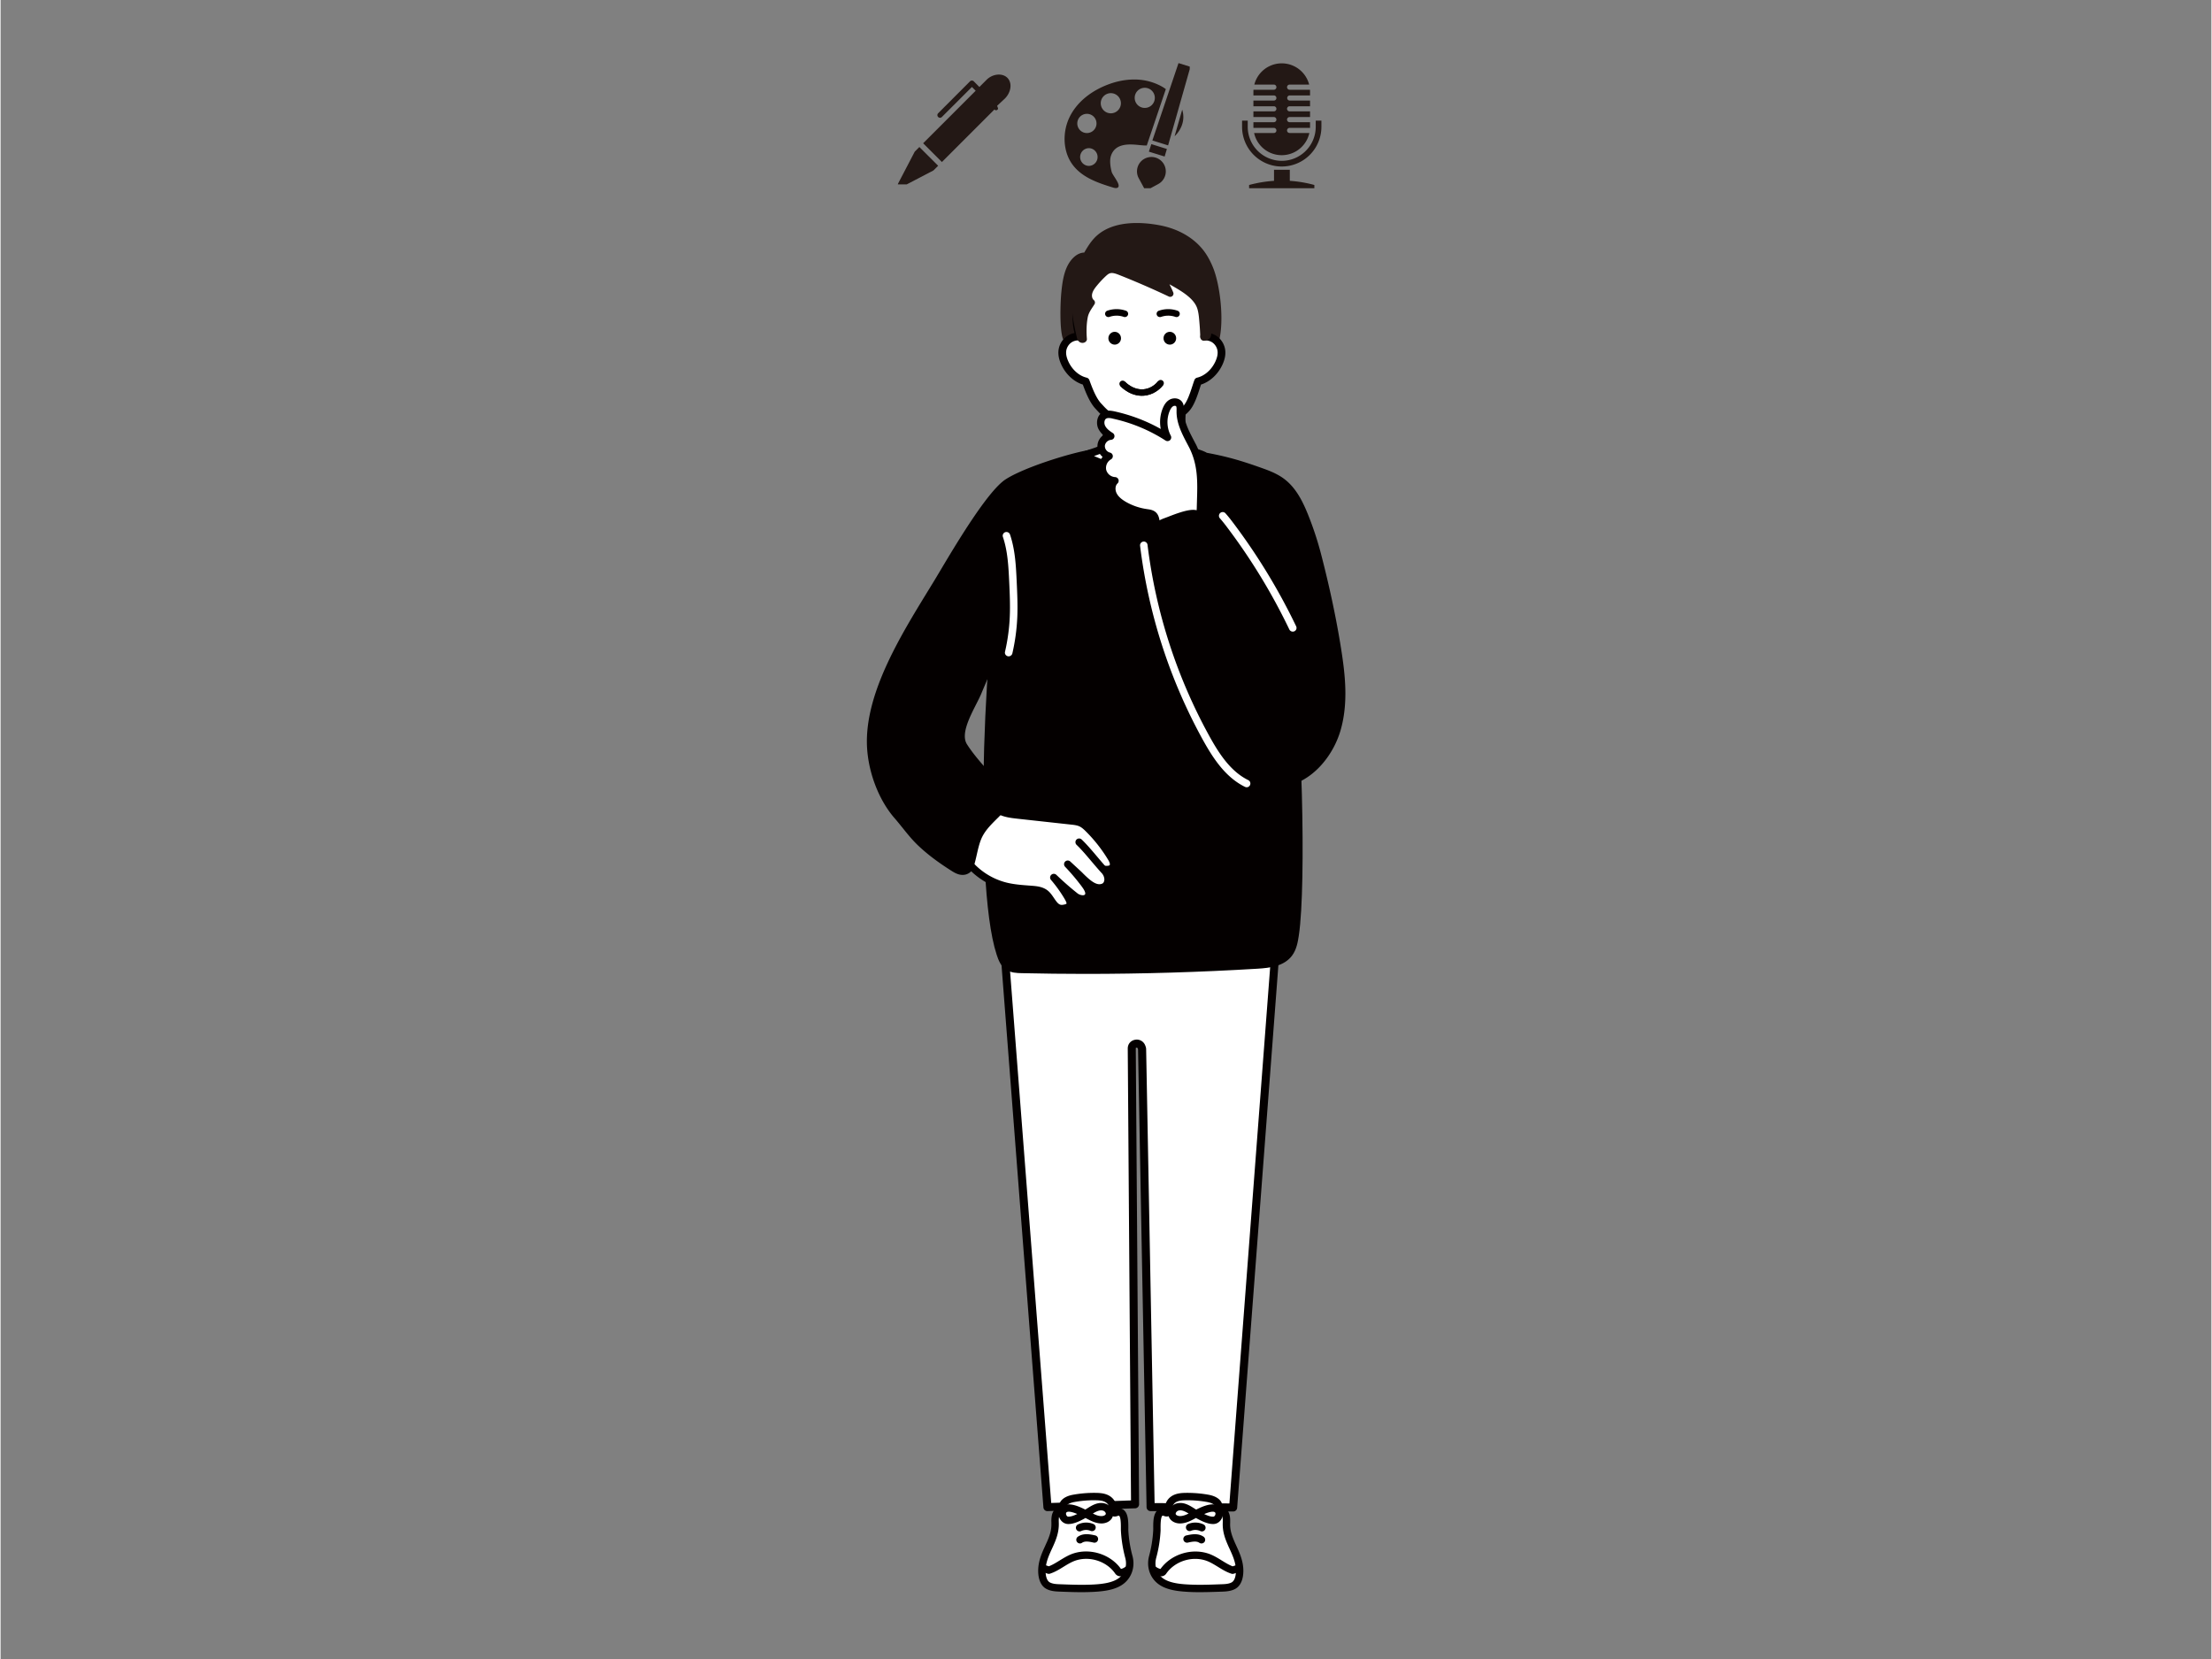 <?xml version="1.0" encoding="UTF-8"?> <svg xmlns="http://www.w3.org/2000/svg" width="300" height="225" version="1.0" viewBox="0 0 224.88 168.75"><rect x="0" y="0" width="224.88" height="168.75" fill="#808080" stroke="none"/><defs><clipPath id="a"><path d="M107 22.672h18V35h-18Zm0 0"></path></clipPath><clipPath id="b"><path d="M105 152h10v9.965h-10Zm0 0"></path></clipPath><clipPath id="c"><path d="M105 151h11v10.965h-11Zm0 0"></path></clipPath><clipPath id="d"><path d="M117 152h10v9.965h-10Zm0 0"></path></clipPath><clipPath id="e"><path d="M116 151h11v10.965h-11Zm0 0"></path></clipPath><clipPath id="f"><path d="M114 46h22.797v34H114Zm0 0"></path></clipPath><clipPath id="g"><path d="M114 45h22.797v36H114Zm0 0"></path></clipPath><clipPath id="h"><path d="M88.117 46H111v43H88.117Zm0 0"></path></clipPath><clipPath id="i"><path d="M88.117 45H112v44H88.117Zm0 0"></path></clipPath><clipPath id="j"><path d="M91 14h5v4.754h-5Zm0 0"></path></clipPath><clipPath id="k"><path d="M108.227 6.418h12.73v12.73h-12.73Zm0 0"></path></clipPath><clipPath id="l"><path d="M126.281 6.418h8.235v12.73h-8.235Zm0 0"></path></clipPath></defs><path fill="#231815" d="M108.375 34.313c-.305-.954-.234-3.422-.145-4.395.11-1.2.286-2.719 1.227-3.547.266-.234.621-.383.965-.32.305-.531.61-1.07 1.016-1.524 1.523-1.71 4.359-1.66 6.394-1.273 1.652.312 3.27 1.117 4.3 2.5.388.516.688 1.105.923 1.715.695 1.828 1.027 5.183.554 7.09Zm0 0"></path><g clip-path="url(#a)"><path fill="#231815" d="M123.61 34.906h-.005l-15.234-.246a.34.34 0 0 1-.328-.242c-.344-1.07-.234-3.695-.16-4.531.133-1.43.344-2.895 1.344-3.774.304-.265.656-.414 1-.422.277-.48.57-.968.953-1.394 1.761-1.977 4.965-1.715 6.715-1.383 1.918.36 3.52 1.297 4.52 2.633.374.504.698 1.11.964 1.8.68 1.786 1.082 5.223.566 7.298a.35.35 0 0 1-.336.261m-14.965-.937 14.683.238c.379-1.926.016-5.004-.601-6.613a6.6 6.6 0 0 0-.872-1.633c-.89-1.2-2.347-2.04-4.09-2.367-1.292-.246-4.476-.621-6.07 1.164-.382.43-.683.957-.972 1.465a.34.34 0 0 1-.368.168c-.207-.04-.457.054-.671.242-.809.707-.993 2.027-1.114 3.316-.086.985-.125 3.035.075 4.02m0 0"></path></g><path fill="#fff" d="m124.852 78.102 4.464 15.312a9.8 9.8 0 0 1 .317 3.879l-4.262 56.047-8.394-.043-.864-46.578a1 1 0 0 0-.074-.25c-.21-.496-.977-.367-.977.172v.011l.336 46.368-8.91.285-4.324-55.91a8.5 8.5 0 0 1 .18-2.895l5.18-16.398Zm0 0"></path><path fill="#040000" d="m125.371 153.746-8.398-.039a.41.41 0 0 1-.407-.402l-.867-46.563c-.004-.015-.011-.05-.043-.117-.027-.066-.09-.066-.12-.059-.067.012-.067.047-.067.067l.336 46.379a.41.41 0 0 1-.399.41l-8.91.285a.403.403 0 0 1-.422-.375l-4.32-55.906a8.9 8.9 0 0 1 .2-3.047l5.179-16.399a.41.41 0 0 1 .39-.289h17.329a.41.41 0 0 1 .394.297l4.465 15.313c.379 1.324.492 2.683.328 4.043l-4.258 56.027a.407.407 0 0 1-.41.375m-7.988-.855 7.61.035 4.23-55.664c.152-1.27.05-2.52-.297-3.735l-4.383-15.015h-16.719l-5.086 16.097a8.1 8.1 0 0 0-.168 2.743l4.297 55.527 8.117-.258-.332-45.969c0-.449.29-.8.723-.886a.915.915 0 0 1 1.04.539c.073.168.105.293.108.402Zm-1.676-46.141"></path><path fill="#040000" d="M121.113 46.125c-1.3-.527-8.972-.75-10.004-.02-3.949 2.81-7.449 6.442-8.859 10.852-1.703 5.32-3.023 32.606-.57 40.04.16.487.355 1.007.777 1.304.402.281.926.3 1.414.312 7.988.18 15.984.028 23.961-.453 1.184-.07 2.523-.23 3.234-1.18.403-.535.52-1.226.618-1.886.77-5.07.277-23.672-.739-27.828-1.02-4.168-2.066-8.38-3.843-12.305-1.07-2.363-3.43-7.703-5.961-8.824a.04.04 0 0 1-.028-.012m0 0"></path><path fill="#040000" d="M110.316 99.063c-2.156 0-4.308-.028-6.457-.075-.468-.011-1.109-.023-1.62-.383-.512-.359-.735-.933-.919-1.492-2.53-7.672-1.058-35.175.57-40.27 1.278-3.988 4.305-7.702 9-11.042 1.172-.832 8.985-.582 10.364-.02h.004l.035.012c2.59 1.148 4.934 6.32 6.055 8.805l.093.207c1.832 4.039 2.914 8.468 3.868 12.375 1.035 4.238 1.53 22.8.746 27.968-.098.637-.22 1.43-.692 2.059-.808 1.078-2.238 1.25-3.511 1.328-5.813.352-11.688.528-17.536.528m5.012-53.04c-1.894 0-3.617.114-4.004.391-4.554 3.242-7.492 6.828-8.715 10.656-1.617 5.043-3.074 32.23-.574 39.809.145.441.313.887.637 1.113.297.211.723.238 1.207.25 7.945.176 15.996.024 23.93-.457 1.109-.066 2.34-.203 2.96-1.027.36-.48.465-1.168.547-1.723.758-4.976.266-23.605-.73-27.68-.95-3.875-2.02-8.261-3.824-12.238l-.094-.21c-1.086-2.4-3.344-7.395-5.676-8.423l.125-.355-.14.348c-.68-.278-3.301-.454-5.649-.454m0 0"></path><path fill="#fff" d="M101.246 82.21q.075.066.156.118c.61.414 1.387.5 2.098.578l5.41.598c.336.035.68.074.988.215.305.14.555.375.79.613.878.875 1.648 1.86 2.289 2.922.18.297.347.695.136.969-.183.238-.539.234-.836.21.164.286.332.583.368.915.039.328-.09.699-.383.851-1.012.524-2.075-.785-2.688-1.347q-.51-.474-1.023-.946.909.95 1.695 2c.149.2.293.403.387.633.082.2.117.445 0 .625-.29.45-.988.27-1.317.004a29 29 0 0 1-2.191-1.922c.457.527.871 1.094 1.242 1.684.41.66.848 1.343-.305 1.48-.972.117-1.183-1.183-1.906-1.625-.398-.246-.883-.285-1.347-.32-.871-.063-1.75-.121-2.594-.332a7.34 7.34 0 0 1-4.375-3.184c-.485-.781-.824-1.683-.762-2.601.07-1.043 1.18-3.813 2.559-3.516.75.164 1.074.918 1.61 1.379m0 0"></path><path fill="#040000" d="M107.93 92.793c-.711 0-1.09-.563-1.403-1.027-.187-.274-.359-.532-.574-.66-.328-.204-.777-.235-1.176-.262l-.074-.008c-.851-.063-1.726-.125-2.582-.336a7.64 7.64 0 0 1-4.598-3.352c-.597-.957-.878-1.933-.82-2.82.059-.816.715-2.746 1.77-3.539.398-.3.828-.41 1.246-.32.625.133.996.578 1.324.976.152.18.293.348.45.48q.058.053.124.095c.535.363 1.274.445 1.926.515l5.41.594c.348.039.738.082 1.106.25.367.168.656.441.898.683a15.8 15.8 0 0 1 2.344 2.993c.347.57.383 1.039.113 1.394a.9.9 0 0 1-.535.328c.066.164.121.34.14.528.051.433-.113.976-.582 1.222-.492.254-.972.188-1.417-.02.105.321.078.622-.07.856a.96.96 0 0 1-.669.43c-.445.074-.918-.11-1.195-.324.102.261.133.52.016.77-.215.448-.805.519-.997.542a1.4 1.4 0 0 1-.175.012m-8.496-11.61c-.164 0-.332.07-.512.204-.813.61-1.422 2.308-1.469 2.988-.05.73.192 1.555.707 2.375a6.9 6.9 0 0 0 4.145 3.02c.789.199 1.632.257 2.449.316l.078.008c.457.031 1.031.074 1.516.375.351.215.578.55.8.879.344.511.532.73.864.691.343-.039.41-.125.41-.125.039-.117-.234-.555-.367-.766l-.012-.02a13.4 13.4 0 0 0-1.207-1.636.376.376 0 0 1 .547-.512c.687.66 1.414 1.301 2.164 1.895.137.113.41.21.605.184.098-.016.137-.059.16-.094.028-.04.028-.149-.03-.285-.075-.188-.204-.364-.34-.551a22 22 0 0 0-1.665-1.965.38.38 0 0 1 .004-.523.38.38 0 0 1 .524-.012l1.023.945c.09.082.192.18.297.29.707.695 1.387 1.296 1.96 1 .126-.067.204-.27.185-.477-.028-.246-.16-.492-.32-.766a.38.38 0 0 1 .007-.39.37.37 0 0 1 .348-.168c.285.023.457 0 .507-.067.047-.058.032-.238-.16-.55a15 15 0 0 0-2.23-2.848c-.207-.207-.43-.422-.684-.54-.254-.117-.566-.152-.867-.183l-5.41-.594c-.742-.082-1.578-.172-2.27-.64a4 4 0 0 1-.191-.145c-.203-.176-.371-.379-.535-.574-.29-.344-.535-.64-.91-.723a.6.6 0 0 0-.121-.015m0 0"></path><path fill="#fff" d="M122.371 46.328c-.433-.234-1.598-.488-1.82-.762a2 2 0 0 1-.14-.195 2 2 0 0 1-.157-.328c-.36-1.332.105-5.84.105-5.84h-8.07s.465 4.508.11 5.84c-.02.062-.122.27-.157.328-.027.043-.11.152-.144.195-.23.282-1.446.551-1.938.793l2.086.875a10.72 10.72 0 0 0 8.117-.047Zm0 0"></path><path fill="#040000" d="M116.25 48.395c-1.414 0-2.828-.266-4.148-.805l-2.09-.88a.38.38 0 0 1-.239-.343.39.39 0 0 1 .22-.36c.21-.1.51-.198.831-.304.324-.105.867-.285.977-.387.023-.027.082-.105.11-.144.026-.043.1-.2.116-.242.278-1.028.004-4.457-.12-5.692a.389.389 0 0 1 .383-.426h8.073c.11 0 .211.047.285.13.075.078.11.187.098.296-.125 1.235-.394 4.664-.117 5.703.012.032.09.188.113.235.024.035.086.113.113.144.094.09.586.25.88.348.32.105.62.21.824.316.129.07.207.211.203.356a.39.39 0 0 1-.235.34l-2.004.855c-1.359.578-2.82.86-4.273.86m-5.027-2.008 1.175.492c2.489 1.016 5.34 1 7.817-.047l1.12-.48c-.554-.188-.905-.329-1.081-.543-.02-.028-.129-.16-.176-.239a3 3 0 0 1-.195-.43c-.309-1.148-.051-4.382.055-5.554h-7.22c.106 1.172.364 4.406.055 5.555-.03.132-.168.382-.195.43-.043.077-.152.21-.176.238-.187.226-.574.375-1.18.578m0 0"></path><path fill="#fff" d="M118.984 42.727a5.7 5.7 0 0 0 1.586-1.137c.618-.656.965-2.09 1.23-2.793.95-.223 1.743-1 2.145-1.906.168-.38.282-.793.239-1.203a1.67 1.67 0 0 0-.758-1.211 1.66 1.66 0 0 0-.989-.243 6.4 6.4 0 0 0 .31-1.941c0-3.602-2.981-6.52-6.653-6.52-3.676 0-6.656 2.918-6.656 6.52 0 .676.113 1.324.308 1.941a1.66 1.66 0 0 0-.988.243 1.65 1.65 0 0 0-.754 1.21c-.047.41.066.825.234 1.204.403.906 1.196 1.683 2.14 1.906.267.703.673 1.863 1.29 2.52.328.351.918 1.046 1.55 1.183Zm0 0"></path><path fill="#040000" d="M118.984 43.121a.393.393 0 0 1-.168-.75 5.3 5.3 0 0 0 1.47-1.05c.413-.438.718-1.372.94-2.055.075-.227.141-.438.208-.61a.39.39 0 0 1 .277-.242c.777-.184 1.496-.828 1.875-1.684.168-.382.234-.71.203-1a1.27 1.27 0 0 0-.57-.921 1.26 1.26 0 0 0-.758-.18.397.397 0 0 1-.402-.512 6 6 0 0 0 .293-1.824c0-3.379-2.809-6.125-6.262-6.125s-6.266 2.746-6.266 6.125q0 .909.293 1.824a.39.39 0 0 1-.066.36.38.38 0 0 1-.336.152c-.27-.02-.535.043-.754.18-.313.199-.531.55-.57.921-.032.293.035.622.203 1 .379.856 1.094 1.5 1.875 1.684.125.031.23.121.277.242l.063.172c.25.668.629 1.672 1.144 2.219l.11.117c.292.32.785.856 1.238.953.21.043.347.25.3.465a.4.4 0 0 1-.468.3c-.692-.148-1.27-.773-1.649-1.187l-.105-.113c-.617-.656-1.027-1.738-1.297-2.465-.93-.293-1.762-1.07-2.207-2.07-.227-.508-.312-.969-.266-1.402.067-.61.414-1.172.934-1.5.21-.13.445-.223.691-.27a6.6 6.6 0 0 1-.191-1.582c0-3.809 3.16-6.91 7.047-6.91s7.047 3.101 7.047 6.91q0 .791-.192 1.582c.246.047.48.14.692.27.52.328.867.89.933 1.5.047.433-.039.894-.265 1.402-.446 1-1.274 1.777-2.2 2.07-.043.121-.085.254-.128.39-.258.794-.582 1.782-1.118 2.348-.43.461-1.117.954-1.71 1.227a.36.36 0 0 1-.165.04m0 0"></path><path fill="#040000" d="M113.965 34.406a.645.645 0 0 1-.64.649.65.65 0 0 1-.641-.649c0-.36.289-.652.64-.652.356 0 .64.293.64.652M119.574 34.406a.645.645 0 0 1-.64.649.645.645 0 0 1-.641-.649c0-.36.285-.652.64-.652s.641.293.641.652M112.68 32.25a.33.33 0 0 1-.313-.223.33.33 0 0 1 .203-.422 2.87 2.87 0 0 1 1.871-.007l.024.007c.176.06.27.247.21.422a.335.335 0 0 1-.421.207l-.024-.007a2.2 2.2 0 0 0-1.44.007.4.4 0 0 1-.11.016M117.93 32.25a.33.33 0 0 1-.11-.645 2.88 2.88 0 0 1 1.875-.007l.024.007a.333.333 0 0 1 .207.422.333.333 0 0 1-.422.207l-.02-.007a2.2 2.2 0 0 0-1.441.007.4.4 0 0 1-.113.016m0 0"></path><g clip-path="url(#b)"><path fill="#fff" d="M106.777 156.98c-.304.696-.664 1.368-.804 2.16-.121.673-.102 1.786.578 2.15.375.198.808.218 1.23.233 1.145.043 2.29.086 3.438.024.922-.055 2.113-.184 2.851-.813.703-.605.914-1.515.684-2.363a13.3 13.3 0 0 1-.43-2.684c-.023-.417.14-2.093-.734-1.87-.11.027-.223.093-.328.058-.207-.066-.157-.36-.157-.574.004-.375-.277-.707-.613-.871-.34-.168-.726-.192-1.101-.2-.758-.011-1.52.051-2.266.188-.477.09-1.047.312-1.094.797-.008.086.004.183-.05.258-.051.07-.149.09-.227.125-.25.105-.406.367-.461.632-.059.262-.035.54-.035.81.004.722-.215 1.343-.48 1.94m0 0"></path></g><g clip-path="url(#c)"><path fill="#040000" d="M109.953 161.953c-.73 0-1.453-.027-2.164-.055-.437-.015-.957-.035-1.41-.277-.828-.441-.934-1.648-.774-2.547.122-.683.391-1.273.653-1.84.058-.136.12-.265.18-.402.273-.617.453-1.16.449-1.793v-.164a3 3 0 0 1 .043-.727c.093-.421.347-.757.683-.898.016-.008.032-.012.047-.02 0-.015.004-.035.004-.054.055-.563.563-.973 1.402-1.13.77-.14 1.555-.206 2.336-.194.418.007.86.039 1.262.234.504.246.828.723.828 1.215q-.002.051-.004.11c0 .015 0 .026-.004.046l.028-.008c.347-.09.586.024.726.137.446.348.477 1.101.473 1.844 0 .097-.004.18 0 .234.047.879.191 1.758.422 2.606.277 1.03-.031 2.085-.809 2.75-.8.683-2.004.835-3.074.898a24 24 0 0 1-1.297.035m1.274-9.351c-.68 0-1.364.062-2.028.183-.367.07-.765.227-.789.461v.043a.7.7 0 0 1-.12.402c-.106.149-.259.204-.345.235l-.039.015c-.11.043-.203.188-.242.368-.035.164-.031.355-.027.55q.005.089.004.176c0 .809-.246 1.485-.516 2.098a10 10 0 0 1-.187.41c-.25.55-.489 1.07-.594 1.664-.102.566-.082 1.504.39 1.754.301.16.692.176 1.063.187 1.133.043 2.281.086 3.402.024.89-.05 1.996-.18 2.63-.719.562-.48.773-1.223.57-1.984a13.5 13.5 0 0 1-.442-2.762c-.004-.066-.004-.164-.004-.277.008-.73-.055-1.153-.183-1.254-.016-.012-.067 0-.082.004q-.03.006-.063.02c-.105.034-.277.093-.473.034-.449-.14-.43-.617-.422-.847v-.09c.004-.195-.164-.414-.402-.531-.254-.125-.562-.157-.941-.16-.051 0-.106-.004-.16-.004m-3.5.601"></path></g><path fill="#040000" d="M113.938 160.34a1 1 0 0 1-.137-.012.63.63 0 0 1-.422-.262c-.906-1.324-2.777-1.87-4.258-1.246-.34.145-.66.34-.996.547-.43.266-.875.54-1.383.703a.37.37 0 0 1-.226.004 3 3 0 0 1-.258-.086q-.11-.036-.23-.074a.374.374 0 0 1-.25-.469c.058-.199.269-.312.468-.25.094.028.176.055.258.086q.059.017.117.04c.379-.145.734-.364 1.106-.594.347-.211.707-.434 1.097-.602 1.781-.75 4.02-.11 5.137 1.46.09-.01.281-.081.43-.194a.376.376 0 0 1 .527.082.37.37 0 0 1-.082.52c-.05.046-.477.347-.898.347M108.637 155.02c-.055 0-.106 0-.16-.008-.356-.047-.672-.317-.801-.7-.125-.37-.04-.761.222-1.015.641-.621 1.84-.04 2.434.254.004 0 .004 0 .008-.004.062-.04.129-.078.191-.117.496-.313 1.11-.7 1.824-.493.301.09.57.317.711.606a.93.93 0 0 1 .043.754c-.152.383-.57.644-1.066.664-.61.02-1.148-.266-1.621-.52l-.067-.035c-.585.332-1.203.614-1.718.614m.02-1.254c-.122 0-.192.03-.235.07-.078.074-.043.203-.031.238.035.106.109.184.18.196.242.027.6-.102.945-.27-.422-.176-.692-.234-.86-.234m2.448.187c.31.156.606.274.907.258.191-.004.355-.086.398-.188.024-.05.004-.113-.015-.152a.43.43 0 0 0-.25-.21c-.336-.099-.692.081-1.04.292m0 0"></path><path fill="#040000" d="M109.754 155.773a.37.37 0 0 1-.336-.21.37.37 0 0 1 .172-.5 1.92 1.92 0 0 1 1.578-.04.38.38 0 0 1 .195.497.377.377 0 0 1-.492.195 1.17 1.17 0 0 0-.953.02.4.4 0 0 1-.164.038M109.793 156.996a.376.376 0 0 1-.215-.684c.535-.375 1.195-.265 1.77-.132a.373.373 0 0 1 .28.449.37.37 0 0 1-.448.281c-.438-.101-.887-.183-1.172.016a.37.37 0 0 1-.215.07m0 0"></path><g clip-path="url(#d)"><path fill="#fff" d="M125.168 156.98c.305.696.664 1.368.805 2.16.12.673.101 1.786-.582 2.15-.371.198-.805.218-1.227.233-1.144.043-2.289.086-3.437.024-.922-.055-2.118-.184-2.852-.813-.703-.605-.914-1.515-.684-2.363.235-.875.38-1.777.43-2.684.024-.417-.14-2.093.734-1.87.11.027.223.093.329.058.207-.066.156-.36.156-.574-.004-.375.277-.707.613-.871.34-.168.727-.192 1.102-.2.757-.011 1.52.051 2.265.188.477.09 1.047.312 1.094.797.008.086-.004.183.05.258.052.07.15.09.227.125.25.105.407.367.461.632.059.262.035.54.035.81-.003.722.215 1.343.481 1.94m0 0"></path></g><g clip-path="url(#e)"><path fill="#040000" d="M121.992 161.953c-.43 0-.86-.008-1.285-.035-1.07-.063-2.277-.215-3.074-.898-.778-.665-1.086-1.715-.809-2.75.23-.848.371-1.727.418-2.606q.005-.089.004-.234c-.008-.743.027-1.496.473-1.844.136-.113.379-.227.726-.137.008.004.016.004.024.008v-.047q-.005-.054-.004-.11c-.004-.491.32-.964.828-1.214.402-.195.844-.227 1.258-.234.785-.008 1.57.054 2.34.195.836.156 1.343.566 1.398 1.129 0 .02 0 .035.004.054.016.008.031.012.047.02.336.14.594.477.683.898.055.254.051.493.047.727q-.002.083-.004.164c-.004.633.18 1.172.45 1.793.058.137.12.266.18.402.261.567.53 1.157.652 1.84.16.899.054 2.106-.774 2.551-.453.242-.972.262-1.39.277-.727.024-1.461.051-2.192.051m-3.789-7.785a.04.04 0 0 0-.023.008c-.13.097-.192.52-.188 1.25 0 .117.004.215 0 .281-.05.93-.199 1.86-.445 2.758-.203.762.012 1.504.57 1.984.633.543 1.738.672 2.63.719 1.12.066 2.269.023 3.382-.02.394-.011.785-.027 1.086-.187.472-.254.492-1.188.39-1.758-.105-.59-.343-1.11-.593-1.66a8 8 0 0 1-.188-.414c-.265-.61-.515-1.285-.511-2.094q.002-.087.003-.176c.004-.199.008-.386-.03-.554-.04-.176-.134-.32-.24-.364l-.038-.015a.67.67 0 0 1-.344-.238.67.67 0 0 1-.121-.399l-.004-.043c-.02-.234-.422-.39-.785-.46a11 11 0 0 0-2.192-.18c-.378.003-.687.035-.94.156-.24.117-.403.336-.403.535v.09c.008.226.027.703-.422.843a.7.7 0 0 1-.473-.035c-.02-.004-.039-.015-.062-.02-.012 0-.04-.007-.059-.007m6.016-.965"></path></g><path fill="#040000" d="M118.012 160.34c-.426 0-.852-.305-.903-.34a.376.376 0 0 1 .442-.605c.152.109.344.183.433.195 1.118-1.567 3.36-2.207 5.133-1.461.395.168.754.387 1.098.601.375.23.73.45 1.11.594q.057-.022.116-.039c.082-.027.164-.058.258-.086a.375.375 0 1 1 .219.719l-.23.074a4 4 0 0 1-.262.086.35.35 0 0 1-.227-.004c-.508-.164-.949-.437-1.379-.703-.34-.207-.656-.402-.996-.547-1.48-.625-3.351-.078-4.261 1.246a.63.63 0 0 1-.551.27M123.309 155.02c-.512 0-1.13-.282-1.72-.614q-.03.018-.066.035c-.472.254-1.003.54-1.617.52-.496-.02-.914-.281-1.066-.664a.91.91 0 0 1 .039-.754c.144-.29.41-.516.715-.606.71-.207 1.328.18 1.82.493.066.039.129.082.191.117.004.004.004.004.008.004.598-.293 1.793-.875 2.438-.254.258.254.344.64.219 1.016-.125.382-.442.656-.801.699-.051.008-.106.008-.16.008m-.88-1.016c.344.164.708.297.946.266.07-.008.148-.09.184-.192.011-.039.046-.164-.032-.242-.105-.098-.379-.133-1.097.168m-2.624-.348a.43.43 0 0 0-.25.211c-.02.043-.04.102-.02.153.043.101.207.183.399.19.3.013.601-.105.91-.257-.352-.21-.707-.394-1.04-.297m0 0"></path><path fill="#040000" d="M122.191 155.773a.4.4 0 0 1-.164-.039 1.17 1.17 0 0 0-.949-.02.376.376 0 0 1-.297-.69c.5-.215 1.09-.2 1.578.038.188.09.262.317.172.5a.37.37 0 0 1-.34.211M122.152 156.996a.4.4 0 0 1-.215-.066c-.285-.203-.734-.118-1.171-.02a.375.375 0 0 1-.45-.281.37.37 0 0 1 .282-.445c.574-.133 1.234-.246 1.773.132a.38.38 0 0 1 .09.524.39.39 0 0 1-.309.156m0 0"></path><path fill="#231815" d="M119.242 28.738c1.195.672 2.485 1.457 2.813 2.621.11.383.152.782.191 1.18q.081.866.11 1.738c.003.149.355-.047.39-.09.063-.078.059-.308.086-.406.102-.39.234-.754.293-1.152.105-.781.098-1.57.047-2.356-.082-1.324-.543-2.57-1.492-3.535-1.32-1.34-3.227-2.015-5.125-2.258-1.063-.132-2.172-.14-3.168.243-.739.28-1.375.765-1.926 1.316a7.6 7.6 0 0 0-1.863 3.031c-.575 1.782-.196 3.399.191 5.16.02.094.043.196.113.262.07.067.203.082.258 0-.066-.734-.05-1.543.09-2.273.105-.563.422-.965.73-1.442-.28-.234-.355-.648-.27-1 .09-.355.317-.656.548-.941q.422-.509.902-.965c.164-.156.344-.312.563-.383.37-.12.773.02 1.136.164q2.591 1.02 5.106 2.215a10.6 10.6 0 0 0-1-1.863c.375.238.816.476 1.277.734m0 0"></path><path fill="#231815" d="M110.047 34.879a.55.55 0 0 1-.375-.152c-.14-.137-.18-.317-.203-.426l-.031-.13c-.383-1.737-.743-3.382-.153-5.202a7.95 7.95 0 0 1 1.945-3.164c.665-.664 1.329-1.117 2.04-1.39.91-.349 1.964-.435 3.324-.259 1.566.196 3.761.766 5.32 2.352.945.96 1.496 2.258 1.59 3.746.062.98.047 1.726-.05 2.418a7 7 0 0 1-.204.851q-.048.165-.098.34c-.004.02-.004.055-.007.086-.016.149-.036.317-.137.442-.078.101-.45.336-.719.25a.38.38 0 0 1-.258-.352 28 28 0 0 0-.11-1.723c-.03-.367-.073-.757-.175-1.117-.293-1.027-1.473-1.758-2.66-2.426l-.191-.105q.212.405.382.82a.32.32 0 0 1-.078.367.33.33 0 0 1-.367.06 84 84 0 0 0-5.086-2.208c-.332-.129-.652-.242-.91-.156-.16.05-.305.183-.441.308-.31.293-.606.61-.875.938-.207.25-.407.52-.48.808-.06.223-.028.512.16.668a.33.33 0 0 1 .066.43l-.145.223c-.246.37-.46.695-.539 1.105-.125.649-.152 1.426-.086 2.184a.3.3 0 0 1-.058.219c-.075.109-.2.18-.336.191-.028.004-.04.004-.055.004m9.355-6.43c1.305.735 2.61 1.555 2.973 2.82.117.415.16.84.2 1.239.023.254.042.504.058.758.07-.23.129-.453.164-.68.09-.648.105-1.356.047-2.29-.082-1.327-.567-2.476-1.403-3.323-1.425-1.45-3.468-1.977-4.93-2.16-1.245-.157-2.202-.086-3.007.222-.621.238-1.211.645-1.809 1.238a7.36 7.36 0 0 0-1.78 2.899c-.407 1.262-.313 2.422-.083 3.66q.035-.35.094-.672c.101-.539.375-.95.636-1.344q.002-.004.004-.003a1.38 1.38 0 0 1-.175-1.114c.105-.414.355-.758.609-1.066.29-.352.605-.684.934-.996.18-.176.402-.367.683-.461.469-.153.93 0 1.36.172 1.445.57 2.89 1.187 4.304 1.84a9 9 0 0 0-.594-.997.336.336 0 0 1 .036-.414.33.33 0 0 1 .414-.047c.289.18.625.368.98.567Zm0 0"></path><path fill="#fff" d="M121.23 45.332c-.582-1.121-1.261-2.27-1.242-3.527.004-.25.028-.528-.125-.723-.18-.227-.535-.242-.785-.094-.246.145-.402.407-.512.672a3.36 3.36 0 0 0 .133 2.82 16.7 16.7 0 0 0-5.453-2.265c-.324-.074-.68-.13-.969.035-.382.223-.465.777-.28 1.184.187.406.558.687.933.925a1.06 1.06 0 0 0-.977.946c-.043.492.324.988.805 1.093-.512.274-.797.91-.66 1.477a1.37 1.37 0 0 0 1.254 1.023c-.375.348-.399.961-.176 1.422.226.457.652.785 1.097 1.043a6.3 6.3 0 0 0 2.27.782c.25.035.52.062.707.234.316.281.234.793.387 1.191.218.555.902.813 1.492.73.594-.077 1.117-.413 1.617-.737.492-.32 1.016-.68 1.207-1.235.082-.246.09-.516.098-.777.058-2.227.219-4.168-.82-6.219m0 0"></path><path fill="#040000" d="M118.918 54.691c-.656 0-1.371-.312-1.629-.984a2.3 2.3 0 0 1-.129-.55c-.031-.223-.062-.41-.16-.5-.094-.079-.281-.106-.46-.134l-.052-.003a6.8 6.8 0 0 1-2.406-.833c-.621-.359-1.016-.742-1.242-1.203a1.7 1.7 0 0 1-.09-1.34 1.76 1.76 0 0 1-1.02-1.183 1.76 1.76 0 0 1 .364-1.488 1.43 1.43 0 0 1-.52-1.2c.035-.406.266-.777.59-1.015a2.2 2.2 0 0 1-.512-.668c-.242-.54-.144-1.328.438-1.664.387-.223.82-.168 1.234-.078 1.645.367 3.219.96 4.684 1.785a3.73 3.73 0 0 1 .21-2.113c.169-.41.387-.692.673-.856.379-.223.957-.21 1.27.188.218.28.21.613.206.882l-.004.075c-.011 1.039.516 2.046 1.028 3.02l.171.327h.004c.996 1.965.938 3.852.875 5.848q-.005.274-.015.555c-.008.273-.016.582-.117.886-.239.703-.883 1.125-1.356 1.43-.508.332-1.082.707-1.773.797-.082.016-.172.02-.262.02m-6.191-12.171a.54.54 0 0 0-.262.054c-.203.117-.235.469-.125.707.144.317.465.559.793.766a.377.377 0 0 1-.184.691.7.7 0 0 0-.625.602.696.696 0 0 0 .516.695.374.374 0 0 1 .097.695 1 1 0 0 0-.476 1.063 1 1 0 0 0 .902.734.375.375 0 0 1 .246.649c-.257.242-.242.687-.093.984.156.32.457.602.945.887.652.375 1.39.629 2.137.734l.043.008c.27.035.597.082.863.316.297.27.355.645.402.946.02.144.043.281.082.39.153.383.672.551 1.094.5.523-.07 1.023-.398 1.465-.683.488-.32.91-.617 1.05-1.04.067-.198.075-.437.079-.667q.007-.282.015-.559c.063-1.98.114-3.687-.793-5.48l-.171-.325c-.555-1.058-1.13-2.148-1.11-3.378v-.079c.004-.156.008-.335-.047-.406-.043-.054-.191-.066-.3-.004q-.198.117-.356.492c-.332.801-.289 1.739.117 2.504a.38.38 0 0 1-.078.454.38.38 0 0 1-.457.039 16.3 16.3 0 0 0-5.332-2.22 1.7 1.7 0 0 0-.437-.07m0 0"></path><g clip-path="url(#f)"><path fill="#040000" d="M122 46.316c2.27.391 3.742.786 5.945 1.567.828.293 1.668.597 2.371 1.117 1.11.824 1.77 2.113 2.29 3.387a33 33 0 0 1 1.386 4.215 101 101 0 0 1 1.988 9.414c.438 2.726.735 5.562-.042 8.207-.782 2.648-2.883 5.078-5.622 5.468-1.992.286-4.02-.543-5.566-1.828-1.543-1.285-2.68-2.992-3.71-4.715-1.321-2.203-5.169-12.539-6.509-16.195a1.714 1.714 0 0 1 .692-2.043c1.07-.683 2.597-1.613 3.316-1.863.488-.168 2.8-1.211 3.246-.652 1.512 1.875 2.098 1.003 2.098 1.003Zm0 0"></path></g><g clip-path="url(#g)"><path fill="#040000" d="M129.527 80.121c-1.691 0-3.48-.691-5.015-1.973-1.598-1.324-2.77-3.093-3.797-4.808-1.317-2.192-5.012-12.098-6.54-16.258a2.08 2.08 0 0 1 .845-2.488c1.136-.723 2.652-1.64 3.394-1.899.07-.023.184-.07.324-.12 1.719-.68 2.88-.985 3.34-.415 4.66 5.8 7.527 12.742 10.3 19.453a.374.374 0 1 1-.69.285c-2.754-6.664-5.598-13.554-10.196-19.273-.113-.07-.597-.102-2.48.64-.153.063-.274.11-.352.137-.527.18-1.676.828-3.238 1.82-.54.344-.762 1-.543 1.602 1.187 3.227 5.164 13.93 6.48 16.13.993 1.655 2.121 3.362 3.63 4.616 1.632 1.356 3.554 1.996 5.273 1.75 2.722-.39 4.629-2.894 5.308-5.207.79-2.68.434-5.554.04-8.043-.485-3.023-1.133-6.09-1.981-9.379a33 33 0 0 0-1.371-4.168c-.473-1.152-1.098-2.433-2.168-3.226-.664-.496-1.48-.785-2.274-1.067-2.234-.792-3.664-1.167-5.882-1.546a.376.376 0 0 1-.309-.434.376.376 0 0 1 .434-.305c2.238.383 3.754.782 6.007 1.582.844.297 1.715.606 2.473 1.168 1.215.903 1.899 2.297 2.41 3.547a33 33 0 0 1 1.403 4.258c.855 3.316 1.511 6.406 1.996 9.45.406 2.566.773 5.542-.059 8.374-.746 2.54-2.871 5.297-5.922 5.735a5.4 5.4 0 0 1-.84.062m0 0"></path></g><g clip-path="url(#h)"><path fill="#040000" d="M110.79 46.14c-2.063.352-6.59 1.79-8.36 2.934-1.97 1.274-5.844 8.04-7.024 9.996-2.77 4.575-6.89 10.739-6.914 16.309-.012 2.613.988 5.605 2.723 7.598.824.945 1.531 1.98 2.465 2.843.984.914 2.078 1.7 3.21 2.422.235.145.473.297.747.356.27.058.582.011.773-.192.117-.12.18-.293.235-.457.28-.89.382-1.836.734-2.703.398-.988 1.133-1.664 1.867-2.398.746-.746 1.375-1.121.594-2.176-1.211-1.625-2.77-3.055-3.86-4.762-.953-1.488.801-4.012 1.446-5.539 1.773-4.215 1.426-3.086 3.465-7.18Zm0 0"></path></g><g clip-path="url(#i)"><path fill="#040000" d="M97.852 88.992q-.146.002-.297-.031c-.348-.074-.645-.266-.868-.406-1.328-.844-2.367-1.625-3.261-2.461-.637-.59-1.172-1.254-1.688-1.899-.261-.32-.527-.656-.804-.972-1.723-1.977-2.825-5.055-2.817-7.844.02-5.156 3.43-10.719 6.164-15.188q.417-.678.805-1.316l.484-.812c1.57-2.637 4.836-8.126 6.66-9.305 1.84-1.192 6.422-2.633 8.497-2.988a.376.376 0 0 1 .433.308.38.38 0 0 1-.308.43c-2.02.347-6.508 1.773-8.215 2.879-1.676 1.086-5.004 6.672-6.422 9.058-.192.32-.356.598-.488.817-.258.425-.528.867-.805 1.316-2.688 4.39-6.035 9.856-6.055 14.805-.008 2.617 1.024 5.5 2.633 7.347.285.329.559.672.824 1 .5.622 1.016 1.266 1.61 1.817.863.8 1.867 1.555 3.156 2.379.23.144.422.261.625.304.168.036.34.004.422-.082.066-.07.11-.199.144-.312.114-.36.2-.723.285-1.11.121-.535.246-1.085.461-1.617.395-.976 1.094-1.675 1.77-2.347l.18-.18q.135-.134.257-.25c.614-.59.801-.77.305-1.434-.504-.675-1.082-1.332-1.64-1.972-.782-.887-1.59-1.805-2.235-2.813-.86-1.343.11-3.258.887-4.797.203-.398.394-.773.527-1.093 1.16-2.754 1.414-3.23 2.024-4.375.332-.621.742-1.395 1.457-2.825a.38.38 0 0 1 .504-.171.376.376 0 0 1 .167.503c-.714 1.438-1.148 2.25-1.464 2.844-.598 1.125-.848 1.59-1.993 4.313-.144.347-.34.734-.55 1.144-.692 1.367-1.555 3.067-.922 4.055.613.96 1.402 1.855 2.164 2.723.57.644 1.16 1.316 1.676 2.015.894 1.2.246 1.82-.38 2.422a5 5 0 0 0-.245.242l-.184.18c-.648.648-1.266 1.262-1.602 2.094-.19.476-.304.976-.425 1.504-.086.382-.176.785-.297 1.175-.07.211-.153.426-.324.602a1.17 1.17 0 0 1-.832.324m0 0"></path></g><path fill="#040000" d="M112.61 89.277a.37.37 0 0 1-.266-.113c-.453-.45-.914-1-1.367-1.531-.504-.598-1.024-1.215-1.532-1.7a.38.38 0 0 1-.011-.53.38.38 0 0 1 .53-.012c.536.511 1.071 1.148 1.587 1.757.46.547.894 1.059 1.324 1.489a.375.375 0 0 1 0 .527.38.38 0 0 1-.266.113m0 0"></path><path fill="#fff" d="M131.438 64.246a.39.39 0 0 1-.348-.215 61 61 0 0 0-6.317-10.379 15 15 0 0 0-.746-.93.38.38 0 0 1 .028-.538.38.38 0 0 1 .539.03c.293.325.562.677.789.977a62 62 0 0 1 6.398 10.512.376.376 0 0 1-.344.543M126.746 80.078a.4.4 0 0 1-.168-.039c-1.984-.977-3.238-2.89-4.3-4.809a54.8 54.8 0 0 1-6.372-19.718.381.381 0 0 1 .758-.09 54 54 0 0 0 6.281 19.437c1 1.813 2.172 3.614 3.97 4.496.187.094.265.32.17.512a.37.37 0 0 1-.339.211M102.54 66.762a.4.4 0 0 1-.09-.012.376.376 0 0 1-.282-.457c.27-1.168.434-2.367.484-3.566.051-1.18-.004-2.383-.058-3.551-.074-1.528-.149-3.11-.64-4.559a.383.383 0 0 1 .237-.484c.2-.067.418.039.485.238.527 1.555.605 3.188.68 4.77.054 1.183.113 2.406.062 3.617a20.4 20.4 0 0 1-.504 3.707.394.394 0 0 1-.375.297m0 0"></path><path fill="none" stroke="#040000" stroke-miterlimit="10" stroke-width="3" d="M119.865 75.391c.288.324 4.817 5.096 11.017 3.907 3.882-.756 6.147-3.385 6.812-4.23" transform="matrix(.217 0 0 .217 88.119 22.682)"></path><path fill="none" stroke="#040000" stroke-linecap="round" stroke-miterlimit="10" stroke-width="3" d="M119.865 75.391c.288.324 4.817 5.096 11.017 3.907 3.882-.756 6.147-3.385 6.812-4.23" transform="matrix(.217 0 0 .217 88.119 22.682)"></path><g clip-path="url(#j)"><path fill="#231815" d="M93.012 15.398a.3.3 0 0 0-.047.067L91.3 18.656a.27.27 0 0 0 .047.317.27.27 0 0 0 .316.047l3.191-1.665a.2.2 0 0 0 .063-.046l.45-.446-1.911-1.91Zm0 0"></path></g><path fill="#231815" d="M102.406 7.914c-.511-.512-1.5-.414-2.117.207l-.727.727-.57-.575a.27.27 0 0 0-.383 0l-3.242 3.247a.266.266 0 0 0 0 .378.26.26 0 0 0 .38 0l3.054-3.05.383.382-5.344 5.344 1.906 1.906 5.344-5.343c.105.105.226.105.332 0 .105-.106-.05-.274-.05-.38v-.003l.776-.723c.641-.64.782-1.59.258-2.117m0 0"></path><g clip-path="url(#k)"><path fill="#231815" fill-rule="evenodd" d="M117.129 15.969a1.465 1.465 0 0 1 .629 2.75l-1.29.699-.698-1.29a1.46 1.46 0 0 1 .59-1.983 1.5 1.5 0 0 1 .769-.176m-6.418-.899a.902.902 0 0 0 0 1.805.903.903 0 0 0 0-1.805m6.34-.41 1.582.492c-.074.258-.153.512-.227.77l-1.605-.496q.128-.386.25-.766m-6.555-3.082a.978.978 0 1 0 .002 1.956.978.978 0 0 0-.002-1.956m9.695-.422.016.047c.047.172.082.352.094.531.058.793-.297 1.547-.848 2.09l-.035.028Zm-7.261-1.68a1.024 1.024 0 1 0 .002 2.05 1.024 1.024 0 0 0-.002-2.05m3.453-.546c-.567 0-1.024.457-1.024 1.023 0 .567.457 1.024 1.024 1.024.566 0 1.023-.457 1.023-1.024 0-.566-.457-1.023-1.023-1.023m-1.317-.84q.47-.018.946.035c.785.09 1.566.348 2.258.762l.257.175-1.941 5.739-.305-.008q-.19-.013-.379-.031c-1.078-.117-2.511-.23-2.957 1.082-.16.472-.054 1.172.075 1.648.097.348.91 1.254.66 1.547-.118.137-.332.094-.508.043-1.54-.473-3.192-1.023-4.164-2.375-.985-1.371-.996-3.324-.266-4.812s2.098-2.543 3.582-3.168c.867-.368 1.801-.602 2.742-.637m4.75-1.672 1.211.375-1.078 3.797v.004l-.402 1.418-.79 2.777-1.6-.5Zm0 0"></path></g><g clip-path="url(#l)"><path fill="#231815" d="M131.137 17.27h-1.606v1.125q-1.264.081-2.535.421v.575h6.637v-.575a12.5 12.5 0 0 0-2.496-.421Zm-1.621-4.262c.144 0 .257.117.257.262a.255.255 0 0 1-.257.257h-2.012a2.878 2.878 0 0 0 5.621 0h-2.008a.26.26 0 0 1-.262-.257c0-.145.118-.262.262-.262h2.078v-.578h-2.078a.262.262 0 0 1 0-.524h2.078v-.578h-2.078a.26.26 0 0 1-.262-.262c0-.144.118-.257.262-.257h2.078v-.579h-2.078a.262.262 0 0 1 0-.523h2.078v-.383q.002-.098-.007-.195h-2.07a.262.262 0 0 1 0-.524h1.987a2.88 2.88 0 0 0-5.578 0h1.989c.144 0 .257.118.257.262a.26.26 0 0 1-.257.262h-2.075q-.007.098-.007.195v.383h2.082c.144 0 .257.117.257.262a.26.26 0 0 1-.257.261h-2.082v.579h2.082c.144 0 .257.117.257.261 0 .14-.113.258-.257.258h-2.082v.578h2.082c.144 0 .257.117.257.262a.26.26 0 0 1-.257.262h-2.082v.468c0 .04.004.075.004.11Zm4.257-.738v.628c0 1.91-1.55 3.461-3.457 3.461a3.465 3.465 0 0 1-3.46-3.46v-.63h-.575v.63a4.04 4.04 0 0 0 4.035 4.039 4.04 4.04 0 0 0 4.036-4.04v-.628Zm0 0"></path></g></svg> 